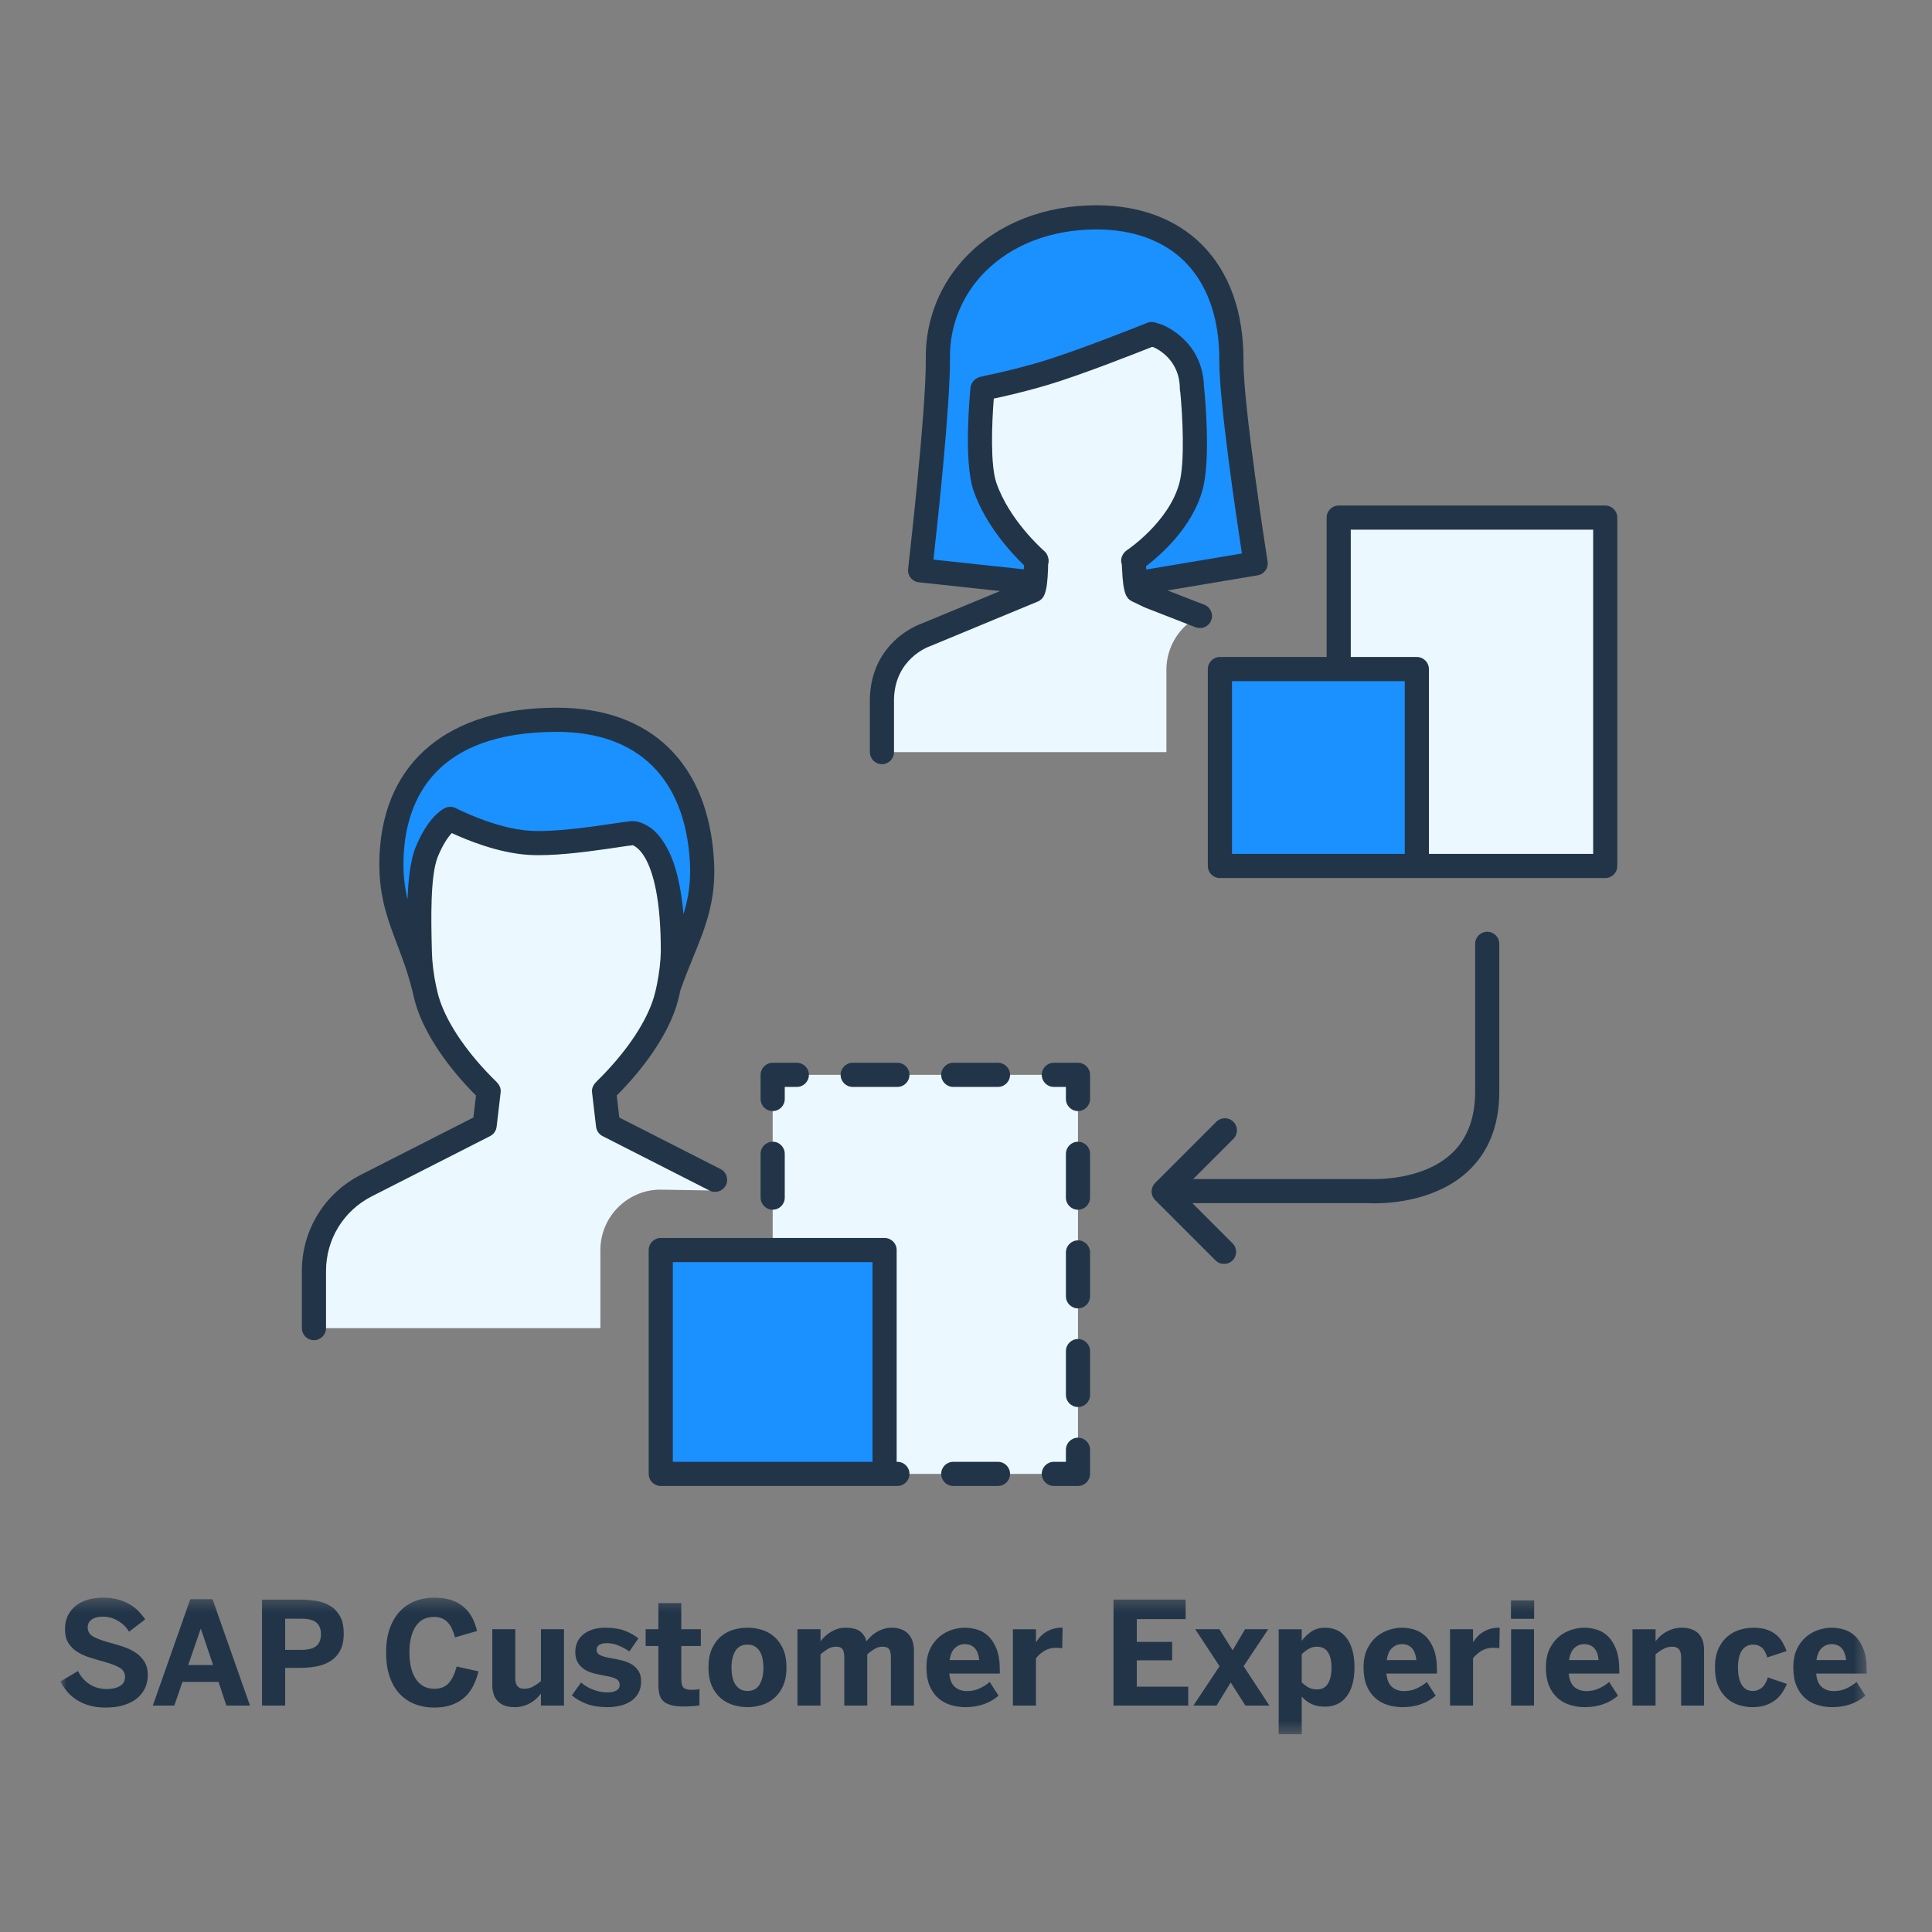 <svg width="160" height="160" viewBox="0 0 160 160" fill="none" xmlns="http://www.w3.org/2000/svg">
<rect x="0" y="0" width="160" height="160" fill="#808080" stroke="none"/>
<path fill-rule="evenodd" clip-rule="evenodd" d="M76.197 47.23L85.231 48.202H94.801L103.99 46.66C103.99 46.66 101.958 33.808 101.978 29.845C102.014 22.632 97.909 18 90.805 18C82.855 18 77.606 23.324 77.67 29.648C77.716 34.119 76.197 47.23 76.197 47.23ZM34.768 78.85C34.789 79.839 34.938 80.923 35.13 81.839H35.125C34.739 80.265 34.261 79.004 33.813 77.825C32.99 75.657 32.273 73.768 32.435 70.724C32.768 64.491 36.632 59.609 46.122 59.609C53.6 59.609 57.696 64.047 58.131 71.295C58.317 74.4 57.468 76.479 56.452 78.967C56.106 79.815 55.74 80.711 55.389 81.711H55.388C55.568 80.823 55.705 79.794 55.725 78.85C55.749 68.892 52.385 68.998 52.385 68.998C52.131 69.016 51.628 69.091 50.973 69.188C49.102 69.466 45.986 69.929 43.85 69.8C40.721 69.612 37.292 67.818 37.292 67.818C37.292 67.818 36.267 68.273 35.328 70.584C34.614 72.341 34.705 76.164 34.757 78.362C34.761 78.536 34.765 78.699 34.768 78.85Z" fill="#1B90FF"/>
<path fill-rule="evenodd" clip-rule="evenodd" d="M98.09 51.908C97.135 52.847 96.597 54.132 96.597 55.472V62.287H73.038V57.858C73.145 53.774 76.62 52.599 76.62 52.599L85.561 48.894C85.734 48.497 85.768 47.702 85.793 47.119C85.807 46.801 85.818 46.546 85.847 46.455C85.854 46.434 85.848 46.41 85.831 46.395C85.518 46.12 82.69 43.574 81.566 40.298C80.799 38.062 81.338 32.512 81.368 32.218C81.368 32.209 81.372 32.203 81.379 32.2C81.423 32.175 81.638 32.129 82.004 32.051C82.822 31.876 84.392 31.54 86.477 30.922C89.55 30.011 95.377 27.666 95.377 27.666L95.893 27.825C95.893 27.825 98.711 28.895 98.709 32.201C98.709 32.205 98.713 32.207 98.716 32.21C98.72 32.212 98.725 32.215 98.725 32.22C98.757 32.53 99.29 37.877 98.628 40.298C97.68 43.764 94.268 46.138 93.884 46.396C93.863 46.41 93.854 46.435 93.862 46.46C93.895 46.558 93.91 46.826 93.928 47.157C93.959 47.736 94.001 48.505 94.17 48.894L95.16 49.373L99.375 51.015C98.91 51.248 98.47 51.534 98.09 51.908ZM51.214 99.959C50.259 100.899 49.721 102.183 49.721 103.523V109.989H26V105.254C26 102.27 27.675 99.538 30.335 98.184L40.136 93.196L40.468 90.363C40.469 90.361 40.431 90.324 40.361 90.255C39.748 89.652 36.666 86.626 35.493 83.209C35.152 82.215 34.801 80.412 34.768 78.85C34.765 78.699 34.761 78.536 34.757 78.363C34.705 76.165 34.614 72.341 35.328 70.584C36.267 68.273 37.292 67.818 37.292 67.818C37.292 67.818 40.721 69.612 43.85 69.8C45.982 69.928 49.091 69.467 50.964 69.19C51.624 69.092 52.13 69.017 52.386 68.998C52.386 68.998 55.749 68.891 55.725 78.85C55.692 80.412 55.341 82.215 55 83.209C53.828 86.626 50.745 89.653 50.132 90.255C50.062 90.324 50.024 90.361 50.025 90.363L50.358 93.196L58.99 97.59V98.591L54.802 98.524C53.465 98.488 52.17 99.019 51.214 99.959Z" fill="#EBF8FF"/>
<path fill-rule="evenodd" clip-rule="evenodd" d="M132.939 71.718H110.866V42.867H132.939V71.718ZM89.274 122.062H63.99V89.014H89.274V122.062Z" fill="#EBF8FF"/>
<path fill-rule="evenodd" clip-rule="evenodd" d="M117.337 71.718H101.029V55.41H117.337V71.718ZM73.259 122.062H54.721V103.523H73.259V122.062Z" fill="#1B90FF"/>
<path fill-rule="evenodd" clip-rule="evenodd" d="M94.926 47.103C94.922 47.024 94.918 46.952 94.914 46.886C96.045 46.029 98.728 43.722 99.592 40.561C100.293 37.998 99.781 32.712 99.72 32.115C99.717 32.084 99.712 32.055 99.706 32.025C99.613 28.211 96.386 26.942 96.188 26.869L95.672 26.71C95.452 26.642 95.216 26.652 95.003 26.738C94.946 26.761 89.186 29.076 86.193 29.962C84.147 30.569 82.621 30.896 81.797 31.072L81.792 31.073L81.761 31.08C81.199 31.2 81.061 31.23 80.908 31.317C80.614 31.474 80.405 31.786 80.372 32.118C80.311 32.736 79.796 38.222 80.62 40.622C81.628 43.56 83.893 45.936 84.806 46.809C84.802 46.89 84.798 46.979 84.794 47.079L84.792 47.115L84.791 47.148L77.304 46.343C77.66 43.168 78.709 33.444 78.671 29.638C78.643 26.961 79.673 24.433 81.569 22.517C83.814 20.249 87.094 19 90.805 19C93.85 19 96.384 19.929 98.133 21.686C100.011 23.574 100.995 26.394 100.978 29.84C100.961 33.236 102.373 42.733 102.85 45.837L94.93 47.166C94.928 47.151 94.928 47.133 94.927 47.118L94.926 47.103ZM100.306 51.378C100.507 50.863 100.252 50.283 99.738 50.083L96.692 48.898L104.155 47.646C104.696 47.556 105.063 47.046 104.977 46.504L104.976 46.495L104.975 46.494C104.91 46.079 102.959 33.641 102.978 29.85C102.998 25.86 101.813 22.549 99.551 20.276C97.419 18.133 94.394 17 90.805 17C86.556 17 82.771 18.459 80.147 21.11C77.873 23.408 76.638 26.444 76.671 29.658C76.715 33.971 75.249 46.724 75.205 47.107L75.204 47.115C75.174 47.38 75.25 47.646 75.416 47.854C75.583 48.062 75.825 48.196 76.091 48.224L82.821 48.948L76.3 51.652C76.131 51.709 72.162 53.104 72.037 57.858V62.287C72.037 62.839 72.485 63.287 73.037 63.287C73.59 63.287 74.037 62.839 74.037 62.287V57.884C74.124 54.579 76.831 53.585 77.003 53.523L85.944 49.818C86.184 49.719 86.375 49.53 86.479 49.292C86.706 48.768 86.755 48.019 86.792 47.165C86.801 46.955 86.805 46.778 86.796 46.772C86.923 46.39 86.793 45.909 86.491 45.643C86.193 45.381 83.551 42.999 82.511 39.973C82.015 38.527 82.131 35.135 82.301 33.009C83.168 32.824 84.71 32.488 86.761 31.88C89.46 31.081 94.137 29.236 95.423 28.724L95.53 28.757C95.619 28.792 97.711 29.654 97.708 32.201C97.708 32.291 97.721 32.38 97.745 32.466C97.934 34.401 98.143 38.277 97.663 40.034C96.796 43.204 93.467 45.471 93.338 45.558C92.931 45.823 92.758 46.329 92.893 46.7C92.907 46.783 92.914 46.916 92.922 47.077C92.924 47.12 92.927 47.165 92.929 47.211C92.976 48.077 93.03 48.78 93.253 49.292C93.348 49.512 93.519 49.69 93.735 49.794L94.797 50.304L99.011 51.946C99.529 52.146 100.106 51.892 100.306 51.378ZM53.95 68.61C54.059 68.694 54.169 68.788 54.28 68.896C54.466 69.076 54.637 69.286 54.801 69.511C54.835 69.558 54.867 69.607 54.9 69.657C54.915 69.68 54.93 69.703 54.945 69.726C55.059 69.897 55.168 70.081 55.271 70.276C55.317 70.363 55.363 70.451 55.407 70.543C55.515 70.771 55.616 71.012 55.711 71.267C55.723 71.299 55.735 71.329 55.747 71.359L55.747 71.359L55.747 71.359L55.747 71.359L55.747 71.359L55.747 71.359L55.747 71.359L55.747 71.359L55.747 71.359C55.761 71.394 55.776 71.43 55.789 71.467C55.904 71.797 56.007 72.149 56.101 72.523C56.113 72.571 56.124 72.622 56.135 72.673C56.145 72.721 56.155 72.768 56.166 72.814C56.233 73.107 56.295 73.41 56.35 73.728C56.374 73.867 56.396 74.009 56.418 74.153C56.465 74.464 56.506 74.788 56.542 75.122C56.547 75.168 56.552 75.213 56.557 75.258L56.557 75.258L56.557 75.258L56.557 75.258L56.557 75.259L56.557 75.259L56.557 75.259L56.557 75.259L56.557 75.259C56.568 75.352 56.578 75.444 56.587 75.54C56.589 75.562 56.592 75.583 56.594 75.604C56.598 75.638 56.602 75.672 56.605 75.708C57.008 74.388 57.233 73.034 57.133 71.355C56.718 64.425 52.807 60.608 46.122 60.608C36.084 60.608 33.682 66.138 33.434 70.777C33.356 72.235 33.489 73.394 33.748 74.469C33.749 74.444 33.751 74.42 33.753 74.396C33.754 74.372 33.756 74.349 33.757 74.325C33.764 74.143 33.775 73.964 33.786 73.785L33.786 73.785L33.786 73.784L33.786 73.784L33.786 73.784L33.786 73.784L33.786 73.784L33.786 73.784L33.786 73.784L33.786 73.784L33.786 73.784L33.792 73.688C33.795 73.639 33.798 73.59 33.801 73.541L33.801 73.541L33.801 73.54L33.801 73.539L33.801 73.539C33.809 73.415 33.816 73.29 33.826 73.167C33.844 72.953 33.868 72.751 33.893 72.546L33.897 72.511C33.902 72.466 33.907 72.421 33.912 72.376C33.923 72.27 33.934 72.164 33.949 72.063C33.98 71.847 34.021 71.646 34.062 71.447L34.072 71.398C34.08 71.357 34.087 71.316 34.095 71.274L34.095 71.274C34.108 71.201 34.121 71.127 34.137 71.06C34.212 70.749 34.299 70.46 34.402 70.208C35.44 67.652 36.654 67.007 36.887 66.904C37.165 66.781 37.486 66.791 37.755 66.932L37.755 66.932C37.81 66.96 41.048 68.63 43.91 68.802C45.938 68.921 48.997 68.471 50.824 68.2C51.514 68.097 52.044 68.021 52.312 68H52.362C52.365 68 52.369 68 52.373 68.001L52.373 68.001H52.373C52.377 68.001 52.381 68.001 52.385 68.001C52.391 68.001 52.397 68.001 52.403 68.001L52.426 68.002L52.437 68.003C52.469 68.004 52.505 68.007 52.546 68.012C52.561 68.013 52.574 68.015 52.59 68.017C52.639 68.022 52.693 68.032 52.752 68.043L52.793 68.052C52.856 68.065 52.923 68.084 52.994 68.106C53.009 68.11 53.024 68.114 53.04 68.12C53.112 68.143 53.187 68.173 53.265 68.206C53.284 68.214 53.301 68.221 53.321 68.229C53.398 68.264 53.477 68.307 53.559 68.353C53.569 68.358 53.578 68.363 53.587 68.368L53.588 68.368L53.603 68.377L53.609 68.38L53.617 68.384L53.627 68.39C53.708 68.439 53.792 68.497 53.876 68.559C53.887 68.567 53.898 68.574 53.908 68.581L53.922 68.59C53.931 68.596 53.941 68.603 53.95 68.61ZM59.675 96.816C60.167 97.067 60.363 97.669 60.112 98.161C59.862 98.653 59.26 98.85 58.767 98.599L49.904 94.088C49.606 93.937 49.404 93.646 49.364 93.313L49.038 90.531C48.944 90.021 49.281 89.689 49.433 89.54C51.707 87.305 53.348 84.942 54.054 82.884C54.176 82.53 54.3 82.053 54.408 81.518C54.409 81.517 54.408 81.515 54.408 81.513C54.5 81.058 54.573 80.597 54.627 80.15C54.627 80.146 54.628 80.143 54.628 80.139L54.629 80.13C54.63 80.122 54.632 80.115 54.632 80.107C54.684 79.659 54.717 79.226 54.725 78.83V78.829C54.735 74.46 54.086 72.242 53.468 71.123C53.262 70.75 53.06 70.499 52.886 70.331C52.653 70.104 52.418 69.998 52.417 69.998C52.224 70.013 51.771 70.08 51.18 70.168L51.18 70.169L51.18 70.169L51.179 70.169L51.117 70.178L50.949 70.203C50.721 70.236 50.475 70.272 50.219 70.309C48.314 70.583 45.709 70.913 43.79 70.798C41.241 70.646 38.571 69.529 37.415 68.991C37.138 69.287 36.695 69.877 36.254 70.96C35.619 72.522 35.708 76.298 35.756 78.33L35.756 78.336L35.768 78.829C35.777 79.242 35.812 79.691 35.866 80.152L35.877 80.234C35.934 80.695 36.011 81.168 36.109 81.633V81.638C36.211 82.124 36.326 82.557 36.439 82.884C37.145 84.943 38.787 87.308 41.061 89.542C41.21 89.688 41.545 90.017 41.455 90.526L41.128 93.313C41.089 93.646 40.886 93.936 40.589 94.088L30.788 99.076C28.451 100.265 27 102.633 27 105.255V109.989C27 110.542 26.552 110.989 26 110.989C25.447 110.989 25 110.542 25 109.989V105.255C25 101.876 26.87 98.826 29.881 97.293L39.204 92.548L39.418 90.729C37.051 88.349 35.326 85.804 34.547 83.534C34.418 83.158 34.284 82.662 34.163 82.099C34.162 82.095 34.16 82.092 34.159 82.089C34.157 82.085 34.154 82.081 34.154 82.077C33.783 80.569 33.326 79.362 32.883 78.195L32.878 78.181L32.877 78.178C32.046 75.99 31.262 73.924 31.437 70.67C31.846 63.005 37.199 58.608 46.122 58.608C53.907 58.608 58.648 63.21 59.129 71.235C59.329 74.568 58.425 76.782 57.378 79.345C57.038 80.176 56.688 81.037 56.352 81.992C56.225 82.599 56.083 83.135 55.946 83.534C55.167 85.803 53.442 88.348 51.075 90.728L51.288 92.548L59.675 96.816ZM82.647 88.014H78.945C78.393 88.014 77.945 88.462 77.945 89.014C77.945 89.566 78.393 90.014 78.945 90.014H82.647C83.199 90.014 83.647 89.566 83.647 89.014C83.647 88.462 83.199 88.014 82.647 88.014ZM82.647 121.062H78.945C78.393 121.062 77.945 121.509 77.945 122.062C77.945 122.614 78.393 123.062 78.945 123.062H82.647C83.199 123.062 83.647 122.614 83.647 122.062C83.647 121.509 83.199 121.062 82.647 121.062ZM70.617 121.062H72.258V104.523H55.721V121.062H70.617ZM74.258 121.062H74.319C74.871 121.062 75.319 121.509 75.319 122.062C75.319 122.613 74.871 123.062 74.319 123.062H73.258H70.617H54.721C54.169 123.062 53.721 122.613 53.721 122.062V103.523C53.721 102.971 54.169 102.523 54.721 102.523H73.258C73.811 102.523 74.258 102.971 74.258 103.523V121.062ZM63.99 92.014C64.542 92.014 64.99 91.566 64.99 91.014V90.014H65.99C66.542 90.014 66.99 89.566 66.99 89.014C66.99 88.462 66.542 88.014 65.99 88.014H63.99C63.438 88.014 62.99 88.462 62.99 89.014V91.014C62.99 91.566 63.438 92.014 63.99 92.014ZM63.99 100.183C64.542 100.183 64.99 99.735 64.99 99.183V95.552C64.99 95 64.542 94.552 63.99 94.552C63.438 94.552 62.99 95 62.99 95.552V99.183C62.99 99.735 63.438 100.183 63.99 100.183ZM70.616 88.014H74.318C74.87 88.014 75.318 88.462 75.318 89.014C75.318 89.566 74.87 90.014 74.318 90.014H70.616C70.064 90.014 69.616 89.566 69.616 89.014C69.616 88.462 70.064 88.014 70.616 88.014ZM87.274 88.014H89.274C89.826 88.014 90.274 88.462 90.274 89.014V91.014C90.274 91.566 89.826 92.014 89.274 92.014C88.722 92.014 88.274 91.566 88.274 91.014V90.014H87.274C86.722 90.014 86.274 89.566 86.274 89.014C86.274 88.462 86.722 88.014 87.274 88.014ZM123.165 77.165C122.613 77.165 122.165 77.612 122.165 78.165V90.406C122.165 92.596 121.511 94.317 120.222 95.525C117.757 97.832 113.697 97.656 113.382 97.642L113.365 97.641H98.818L102.145 94.314C102.536 93.924 102.536 93.29 102.145 92.9C101.754 92.51 101.122 92.51 100.731 92.9L95.663 97.969C95.476 98.156 95.37 98.41 95.37 98.675C95.37 98.941 95.476 99.195 95.663 99.382L100.663 104.382C100.858 104.576 101.114 104.674 101.37 104.674C101.625 104.674 101.881 104.576 102.077 104.382C102.467 103.991 102.467 103.357 102.077 102.967L98.75 99.641L113.295 99.638C113.333 99.641 113.532 99.653 113.851 99.653C115.256 99.653 118.99 99.409 121.579 96.995C123.295 95.394 124.165 93.177 124.165 90.406V78.165C124.165 77.612 123.717 77.165 123.165 77.165ZM118.336 70.717H131.939V43.866H111.865V54.409H117.336C117.889 54.409 118.336 54.857 118.336 55.409V70.717ZM116.336 70.717H102.028V56.409H116.336V70.717ZM110.865 41.866H132.939C133.491 41.866 133.939 42.314 133.939 42.866V71.717C133.939 72.269 133.491 72.717 132.939 72.717H117.336H110.865H101.028C100.476 72.717 100.028 72.269 100.028 71.717V55.409C100.028 54.857 100.476 54.409 101.028 54.409H109.865V42.866C109.865 42.314 110.313 41.866 110.865 41.866ZM89.274 110.892C88.722 110.892 88.274 111.34 88.274 111.892V115.523C88.274 116.075 88.722 116.523 89.274 116.523C89.826 116.523 90.274 116.075 90.274 115.523V111.892C90.274 111.34 89.826 110.892 89.274 110.892ZM88.274 95.553C88.274 95.001 88.722 94.553 89.274 94.553C89.826 94.553 90.274 95.001 90.274 95.553V99.184C90.274 99.736 89.826 100.184 89.274 100.184C88.722 100.184 88.274 99.736 88.274 99.184V95.553ZM89.274 119.062C88.722 119.062 88.274 119.509 88.274 120.062V121.062H87.274C86.722 121.062 86.274 121.509 86.274 122.062C86.274 122.614 86.722 123.062 87.274 123.062H89.274C89.826 123.062 90.274 122.614 90.274 122.062V120.062C90.274 119.509 89.826 119.062 89.274 119.062ZM88.274 103.722C88.274 103.17 88.722 102.722 89.274 102.722C89.826 102.722 90.274 103.17 90.274 103.722V107.353C90.274 107.905 89.826 108.353 89.274 108.353C88.722 108.353 88.274 107.905 88.274 107.353V103.722Z" fill="#223548"/>
<mask id="mask0_1698_14268" style="mask-type:luminance" maskUnits="userSpaceOnUse" x="5" y="132" width="150" height="12">
<path fill-rule="evenodd" clip-rule="evenodd" d="M5 132.309H154.59V143.62H5V132.309Z" fill="white"/>
</mask>
<g mask="url(#mask0_1698_14268)">
<path fill-rule="evenodd" clip-rule="evenodd" d="M127.052 132.537V134.065H125.131V132.537H127.051H127.052ZM24.936 134.054H23.616V136.634H24.936C25.535 136.634 25.958 136.524 26.206 136.304C26.456 136.084 26.58 135.761 26.58 135.333C26.58 134.923 26.457 134.608 26.213 134.386C25.967 134.164 25.542 134.054 24.936 134.054ZM151.675 136.16C151.377 136.16 151.114 136.263 150.885 136.47C150.656 136.676 150.503 137.012 150.43 137.48H152.884C152.791 136.599 152.388 136.16 151.674 136.16H151.675ZM116.086 136.16C115.789 136.16 115.527 136.263 115.296 136.47C115.067 136.676 114.915 137.012 114.841 137.48H117.296C117.203 136.599 116.8 136.16 116.086 136.16ZM79.886 136.16C79.589 136.16 79.325 136.263 79.096 136.47C78.866 136.676 78.714 137.012 78.641 137.48H81.095C81.002 136.599 80.599 136.16 79.885 136.16H79.886ZM131.186 136.16C130.889 136.16 130.625 136.263 130.397 136.47C130.166 136.676 130.014 137.012 129.942 137.48H132.395C132.302 136.599 131.9 136.16 131.185 136.16H131.186ZM16.639 134.904H16.616L15.586 137.89H17.647L16.64 134.904H16.639ZM109.049 136.374C108.802 136.374 108.573 136.438 108.361 136.565C108.149 136.692 107.963 136.835 107.805 136.993V139.326C108.009 139.522 108.208 139.669 108.402 139.766C108.593 139.862 108.818 139.91 109.073 139.91C109.473 139.91 109.774 139.752 109.972 139.435C110.171 139.119 110.27 138.672 110.27 138.093C110.27 137.564 110.173 137.144 109.978 136.837C109.783 136.529 109.473 136.374 109.049 136.374ZM61.909 136.2C61.449 136.2 61.113 136.376 60.899 136.726C60.685 137.078 60.578 137.537 60.578 138.105C60.578 138.367 60.602 138.616 60.65 138.854C60.699 139.091 60.776 139.297 60.881 139.47C60.987 139.643 61.124 139.782 61.29 139.885C61.455 139.986 61.662 140.038 61.91 140.038C62.356 140.038 62.687 139.86 62.902 139.505C63.115 139.15 63.222 138.683 63.222 138.105C63.223 137.857 63.199 137.61 63.15 137.367C63.109 137.152 63.031 136.945 62.919 136.757C62.819 136.589 62.679 136.448 62.511 136.347C62.327 136.245 62.119 136.194 61.909 136.201V136.2ZM87.999 134.8L87.97 136.496C87.805 136.475 87.639 136.463 87.472 136.461C87.125 136.453 86.783 136.543 86.486 136.721C86.222 136.881 85.989 137.084 85.794 137.323V141.247H83.884V134.927H85.794V135.987H85.806C85.899 135.842 86.003 135.704 86.118 135.576C86.241 135.435 86.388 135.31 86.558 135.196C86.728 135.082 86.925 134.988 87.152 134.913C87.405 134.833 87.669 134.795 87.935 134.8H87.999ZM139.287 134.8C139.553 134.8 139.799 134.836 140.026 134.907C140.251 134.977 140.446 135.087 140.608 135.234C140.769 135.38 140.895 135.57 140.987 135.801C141.076 136.033 141.122 136.31 141.122 136.634V141.247H139.224V137.242C139.224 136.957 139.166 136.741 139.053 136.594C138.94 136.447 138.747 136.374 138.477 136.374C138.227 136.374 137.989 136.433 137.763 136.554C137.537 136.674 137.318 136.824 137.107 137.004V141.247H135.197V134.927H137.107V135.923C137.209 135.787 137.323 135.659 137.447 135.541C137.755 135.25 138.126 135.033 138.531 134.907C138.758 134.836 139.01 134.8 139.287 134.8ZM125.142 141.247H127.04V134.927H125.142V141.247ZM24.89 132.474C25.34 132.473 25.79 132.511 26.233 132.586C26.64 132.651 27.03 132.797 27.379 133.015C27.711 133.224 27.975 133.511 28.172 133.874C28.368 134.236 28.466 134.707 28.466 135.286C28.466 135.876 28.362 136.356 28.154 136.724C27.946 137.094 27.669 137.382 27.324 137.59C26.978 137.798 26.59 137.94 26.161 138.015C25.732 138.09 25.297 138.128 24.861 138.128H23.617V141.248H21.7V132.474H24.89ZM17.6 132.438L20.703 141.248H18.746L18.098 139.291H15.112L14.435 141.247H12.657L15.759 132.438H17.599H17.6ZM98.189 132.473V134.087H94.143V135.973H97.072V137.501H94.143V139.683H98.404V141.246H92.216V132.473H98.19H98.189ZM124.198 134.799L124.169 136.495C124.141 136.489 124.113 136.485 124.083 136.483L123.941 136.472C123.851 136.465 123.762 136.461 123.672 136.46C123.293 136.46 122.964 136.547 122.685 136.72C122.422 136.88 122.188 137.083 121.993 137.322V141.246H120.083V134.926H121.993V135.986H122.005C122.089 135.85 122.194 135.713 122.318 135.575C122.441 135.434 122.587 135.309 122.757 135.195C123.166 134.928 123.646 134.789 124.134 134.799H124.198ZM73.843 134.799C74.156 134.799 74.428 134.846 74.662 134.94C75.11 135.116 75.45 135.49 75.582 135.953C75.654 136.186 75.689 136.446 75.689 136.732V141.246H73.779V137.241C73.779 136.956 73.734 136.74 73.643 136.593C73.553 136.446 73.368 136.373 73.09 136.373C72.855 136.373 72.637 136.433 72.437 136.553C72.236 136.673 72.032 136.823 71.823 137.003V141.246H69.92V137.241C69.92 136.956 69.875 136.74 69.784 136.593C69.694 136.446 69.509 136.373 69.231 136.373C68.991 136.373 68.772 136.433 68.571 136.553C68.371 136.673 68.164 136.823 67.952 137.003V141.246H66.042V134.926H67.952V135.922C68.045 135.798 68.159 135.671 68.294 135.54C68.59 135.255 68.945 135.038 69.333 134.906C69.543 134.835 69.773 134.799 70.024 134.799C70.553 134.799 70.952 134.899 71.222 135.099C71.492 135.301 71.67 135.575 71.755 135.922C71.851 135.806 71.966 135.681 72.099 135.546C72.232 135.41 72.387 135.288 72.565 135.178C72.742 135.068 72.936 134.977 73.146 134.906C73.371 134.832 73.607 134.796 73.844 134.799H73.843ZM100.987 134.926L102.081 136.669L103.112 134.926H105.032L102.99 137.988L105.124 141.246H103.134L101.924 139.336L100.749 141.246H98.833L100.998 137.988L98.985 134.926H100.987ZM56.422 132.762V134.926H58.042V136.316H56.422V139.053C56.422 139.392 56.481 139.625 56.598 139.753C56.716 139.88 56.948 139.943 57.296 139.943C57.408 139.943 57.524 139.938 57.646 139.927C57.767 139.915 57.861 139.896 57.926 139.869V141.235C57.751 141.262 57.573 141.281 57.396 141.293L57.018 141.316C56.903 141.323 56.787 141.326 56.671 141.327C56.204 141.327 55.828 141.286 55.542 141.203C55.256 141.12 55.04 140.999 54.891 140.841C54.741 140.679 54.639 140.478 54.596 140.262C54.545 140.001 54.521 139.735 54.524 139.469V136.315H53.47V134.926H54.523V132.762H56.421H56.422ZM61.909 134.799C62.286 134.799 62.667 134.853 63.051 134.964C63.435 135.074 63.78 135.257 64.087 135.514C64.394 135.771 64.644 136.11 64.839 136.532C65.034 136.955 65.132 137.474 65.132 138.092C65.132 138.709 65.034 139.227 64.839 139.646C64.667 140.035 64.41 140.381 64.087 140.658C63.784 140.913 63.431 141.101 63.051 141.211C62.68 141.321 62.295 141.378 61.908 141.379C61.526 141.379 61.142 141.323 60.756 141.211C60.374 141.101 60.02 140.913 59.715 140.658C59.391 140.382 59.134 140.036 58.962 139.646C58.769 139.227 58.672 138.709 58.672 138.092C58.672 137.474 58.769 136.955 58.962 136.532C59.155 136.11 59.406 135.771 59.715 135.513C60.023 135.257 60.368 135.073 60.75 134.963C61.132 134.852 61.518 134.799 61.908 134.799H61.909ZM145.209 134.799C145.638 134.799 146.006 134.851 146.316 134.959C146.623 135.064 146.884 135.206 147.096 135.384C147.308 135.56 147.483 135.766 147.616 136C147.752 136.233 147.868 136.476 147.964 136.732L146.362 137.264C146.235 136.859 146.076 136.58 145.886 136.428C145.687 136.272 145.439 136.191 145.186 136.2C144.82 136.19 144.473 136.37 144.269 136.676C144.043 136.996 143.931 137.471 143.931 138.103C143.931 138.389 143.954 138.649 144.002 138.882C144.052 139.116 144.124 139.319 144.222 139.492C144.322 139.666 144.448 139.8 144.602 139.894C144.756 139.989 144.943 140.037 145.162 140.037C145.418 140.037 145.656 139.956 145.875 139.794C146.095 139.631 146.273 139.338 146.407 138.914L147.988 139.458C147.88 139.707 147.75 139.947 147.6 140.173C147.445 140.407 147.252 140.615 147.031 140.789C146.787 140.975 146.516 141.12 146.225 141.217C145.915 141.325 145.549 141.379 145.129 141.379C144.758 141.379 144.389 141.323 144.019 141.211C143.653 141.1 143.314 140.911 143.026 140.658C142.713 140.378 142.467 140.032 142.304 139.646C142.119 139.227 142.027 138.709 142.027 138.092C142.027 137.459 142.126 136.932 142.327 136.509C142.528 136.087 142.785 135.749 143.097 135.496C143.401 135.249 143.751 135.065 144.127 134.958C144.479 134.854 144.843 134.801 145.209 134.798V134.799ZM131.197 134.799C131.52 134.799 131.856 134.849 132.201 134.946C132.545 135.045 132.859 135.224 133.138 135.485C133.418 135.745 133.649 136.102 133.829 136.558C134.011 137.013 134.101 137.599 134.101 138.318V138.6H129.917C129.967 139.121 130.124 139.493 130.389 139.715C130.654 139.936 130.987 140.048 131.387 140.048C131.765 140.048 132.118 139.971 132.448 139.817C132.775 139.662 133.047 139.487 133.262 139.29L133.997 140.43C133.253 141.063 132.337 141.38 131.248 141.38C130.836 141.38 130.435 141.321 130.048 141.206C129.669 141.095 129.319 140.904 129.018 140.647C128.703 140.369 128.457 140.022 128.297 139.634C128.115 139.216 128.025 138.701 128.025 138.092C128.025 137.474 128.129 136.957 128.337 136.538C128.546 136.12 128.808 135.782 129.124 135.525C129.428 135.274 129.779 135.086 130.155 134.969C130.526 134.856 130.872 134.799 131.197 134.799ZM79.896 134.799C80.22 134.799 80.555 134.849 80.9 134.946C81.245 135.045 81.558 135.224 81.838 135.485C82.118 135.745 82.348 136.102 82.53 136.558C82.711 137.013 82.801 137.599 82.801 138.318V138.6H78.617C78.667 139.121 78.824 139.493 79.088 139.715C79.353 139.936 79.686 140.048 80.088 140.048C80.465 140.048 80.818 139.971 81.147 139.817C81.474 139.662 81.746 139.487 81.962 139.29L82.698 140.43C81.953 141.063 81.037 141.38 79.948 141.38C79.535 141.38 79.135 141.321 78.748 141.206C78.369 141.095 78.018 140.904 77.718 140.647C77.418 140.391 77.178 140.053 76.996 139.634C76.816 139.216 76.724 138.701 76.724 138.092C76.724 137.474 76.829 136.957 77.037 136.538C77.224 136.147 77.492 135.802 77.824 135.525C78.129 135.275 78.478 135.086 78.854 134.969C79.191 134.861 79.542 134.804 79.896 134.799ZM50.097 134.799C50.745 134.799 51.282 134.878 51.709 135.036C52.135 135.194 52.521 135.41 52.869 135.684L52.122 136.766C51.827 136.561 51.51 136.391 51.176 136.258C50.886 136.141 50.577 136.08 50.265 136.078C49.987 136.078 49.775 136.127 49.628 136.225C49.488 136.312 49.404 136.468 49.408 136.633C49.408 136.823 49.498 136.965 49.678 137.061C49.856 137.159 50.143 137.242 50.537 137.31C50.845 137.365 51.154 137.427 51.462 137.499C51.771 137.57 52.045 137.675 52.284 137.814C52.524 137.953 52.718 138.137 52.869 138.367C53.019 138.597 53.095 138.889 53.095 139.244C53.095 139.622 53.017 139.948 52.863 140.222C52.714 140.49 52.503 140.718 52.247 140.887C51.99 141.057 51.694 141.182 51.358 141.26C51.015 141.341 50.664 141.381 50.311 141.38C49.617 141.38 49.031 141.286 48.557 141.098C48.123 140.934 47.718 140.701 47.359 140.407L48.118 139.337C48.403 139.591 48.743 139.792 49.138 139.936C49.534 140.085 49.925 140.158 50.311 140.158C50.611 140.158 50.855 140.106 51.04 140.002C51.216 139.915 51.324 139.734 51.318 139.539C51.329 139.338 51.223 139.149 51.046 139.053C50.864 138.948 50.556 138.858 50.12 138.781C49.821 138.726 49.522 138.664 49.226 138.592C48.947 138.527 48.679 138.42 48.433 138.272C48.202 138.131 48.007 137.937 47.863 137.707C47.716 137.473 47.643 137.172 47.643 136.802C47.643 136.485 47.705 136.202 47.828 135.953C47.949 135.707 48.126 135.492 48.343 135.325C48.563 135.155 48.822 135.025 49.118 134.934C49.416 134.845 49.742 134.799 50.097 134.799ZM42.674 134.926V138.984C42.674 139.268 42.731 139.486 42.847 139.634C42.963 139.783 43.154 139.857 43.42 139.857C43.675 139.857 43.915 139.797 44.14 139.675C44.367 139.553 44.585 139.402 44.798 139.221V134.926H46.708V141.246H44.798V140.262C44.69 140.394 44.575 140.52 44.453 140.641C44.32 140.775 44.163 140.894 43.982 141.003C43.79 141.116 43.585 141.207 43.371 141.273C43.127 141.347 42.872 141.383 42.616 141.379C42.349 141.379 42.103 141.345 41.878 141.278C41.66 141.215 41.459 141.102 41.29 140.951C41.118 140.792 40.987 140.595 40.905 140.375C40.809 140.107 40.763 139.823 40.77 139.539V134.926H42.674ZM116.096 134.799C116.421 134.799 116.755 134.849 117.101 134.946C117.447 135.045 117.758 135.224 118.038 135.485C118.319 135.745 118.548 136.102 118.731 136.558C118.91 137.013 119.002 137.599 119.002 138.318V138.6H114.818C114.867 139.121 115.025 139.493 115.289 139.715C115.553 139.936 115.886 140.048 116.287 140.048C116.665 140.048 117.018 139.971 117.347 139.817C117.675 139.662 117.948 139.487 118.162 139.29L118.899 140.43C118.154 141.063 117.237 141.38 116.149 141.38C115.737 141.38 115.336 141.321 114.948 141.206C114.57 141.095 114.218 140.904 113.918 140.647C113.604 140.369 113.357 140.022 113.198 139.634C113.015 139.216 112.924 138.701 112.924 138.092C112.924 137.474 113.03 136.957 113.238 136.538C113.447 136.12 113.708 135.782 114.025 135.525C114.328 135.275 114.678 135.086 115.054 134.969C115.425 134.856 115.773 134.799 116.096 134.799ZM151.685 134.799C152.009 134.799 152.343 134.849 152.69 134.946C153.034 135.045 153.347 135.224 153.627 135.485C153.907 135.745 154.137 136.102 154.319 136.558C154.499 137.013 154.59 137.599 154.59 138.318V138.6H150.406C150.456 139.121 150.614 139.493 150.878 139.715C151.142 139.936 151.474 140.048 151.875 140.048C152.254 140.048 152.608 139.971 152.935 139.817C153.263 139.662 153.535 139.487 153.751 139.29L154.487 140.43C153.741 141.063 152.825 141.38 151.738 141.38C151.324 141.38 150.924 141.321 150.536 141.206C150.157 141.095 149.806 140.904 149.506 140.647C149.192 140.369 148.946 140.022 148.786 139.634C148.604 139.216 148.513 138.701 148.513 138.092C148.513 137.474 148.618 136.957 148.826 136.538C149.034 136.12 149.296 135.782 149.614 135.525C149.917 135.274 150.267 135.086 150.643 134.969C150.981 134.861 151.331 134.804 151.685 134.799ZM35.955 132.309C36.506 132.309 36.984 132.379 37.387 132.516C37.79 132.652 38.135 132.846 38.42 133.097C38.706 133.348 38.935 133.641 39.11 133.976C39.282 134.313 39.415 134.677 39.508 135.071L37.685 135.602C37.621 135.367 37.538 135.136 37.439 134.912C37.354 134.716 37.238 134.535 37.095 134.376C36.96 134.229 36.797 134.112 36.615 134.032C36.403 133.943 36.174 133.9 35.943 133.907C35.272 133.907 34.764 134.171 34.421 134.697C34.078 135.224 33.906 135.941 33.906 136.847C33.906 137.774 34.084 138.507 34.439 139.047C34.793 139.587 35.303 139.857 35.966 139.857C36.487 139.857 36.886 139.7 37.164 139.385C37.442 139.071 37.66 138.613 37.818 138.011L39.63 138.416C39.518 138.856 39.37 139.26 39.184 139.628C39.006 139.988 38.761 140.31 38.461 140.578C38.164 140.842 37.81 141.048 37.399 141.194C36.987 141.341 36.506 141.414 35.955 141.414C35.416 141.419 34.88 141.324 34.375 141.134C33.896 140.951 33.464 140.663 33.11 140.291C32.753 139.917 32.475 139.444 32.274 138.871C32.074 138.297 31.974 137.623 31.974 136.848C31.974 136.091 32.075 135.428 32.279 134.86C32.484 134.29 32.767 133.816 33.128 133.435C33.488 133.056 33.912 132.773 34.398 132.588C34.896 132.4 35.424 132.307 35.955 132.309ZM8.542 132.309C8.993 132.309 9.399 132.36 9.757 132.458C10.117 132.556 10.438 132.688 10.724 132.853C11.009 133.019 11.258 133.212 11.471 133.43C11.682 133.648 11.868 133.875 12.026 134.11L10.689 135.129C10.46 134.753 10.139 134.441 9.757 134.223C9.386 134.002 8.962 133.885 8.53 133.884C8.121 133.884 7.808 133.966 7.59 134.128C7.382 134.272 7.259 134.511 7.263 134.764C7.263 135.111 7.419 135.37 7.732 135.54C8.044 135.71 8.488 135.874 9.062 136.032C9.452 136.136 9.836 136.251 10.215 136.376C10.592 136.501 10.932 136.664 11.233 136.865C11.534 137.065 11.777 137.316 11.963 137.618C12.147 137.918 12.24 138.295 12.24 138.746C12.24 139.1 12.17 139.439 12.032 139.758C11.892 140.078 11.682 140.361 11.398 140.607C11.115 140.851 10.752 141.047 10.31 141.194C9.868 141.341 9.343 141.414 8.733 141.414C8.258 141.414 7.827 141.36 7.44 141.252C7.073 141.153 6.723 141.003 6.398 140.806C6.097 140.622 5.825 140.392 5.593 140.126C5.362 139.86 5.163 139.567 5 139.255L6.458 138.387C6.701 138.869 7.03 139.239 7.445 139.495C7.86 139.752 8.32 139.88 8.825 139.88C9.277 139.88 9.645 139.797 9.928 139.631C10.211 139.466 10.354 139.213 10.354 138.874C10.354 138.541 10.202 138.287 9.899 138.109C9.596 137.932 9.155 137.764 8.576 137.606C8.183 137.498 7.796 137.384 7.416 137.264C7.056 137.153 6.712 136.995 6.392 136.795C6.095 136.608 5.844 136.357 5.657 136.059C5.47 135.763 5.377 135.385 5.377 134.926C5.377 134.516 5.453 134.151 5.607 133.826C5.762 133.503 5.977 133.227 6.253 133.001C6.529 132.776 6.86 132.605 7.248 132.487C7.669 132.364 8.105 132.305 8.542 132.309ZM109.748 134.8C110.103 134.8 110.43 134.87 110.728 135.008C111.029 135.148 111.285 135.352 111.498 135.624C111.713 135.897 111.878 136.238 111.996 136.649C112.114 137.058 112.173 137.537 112.173 138.081C112.173 138.625 112.114 139.1 111.996 139.508C111.898 139.878 111.727 140.224 111.493 140.529C111.288 140.793 111.023 141.003 110.718 141.14C110.418 141.273 110.086 141.34 109.72 141.34C109.295 141.34 108.928 141.266 108.62 141.123C108.308 140.975 108.03 140.764 107.804 140.501V143.62H105.894V134.927H107.804V135.887C108.008 135.607 108.267 135.355 108.579 135.133C108.892 134.911 109.281 134.8 109.749 134.8H109.748Z" fill="#223548"/>
</g>
</svg>
